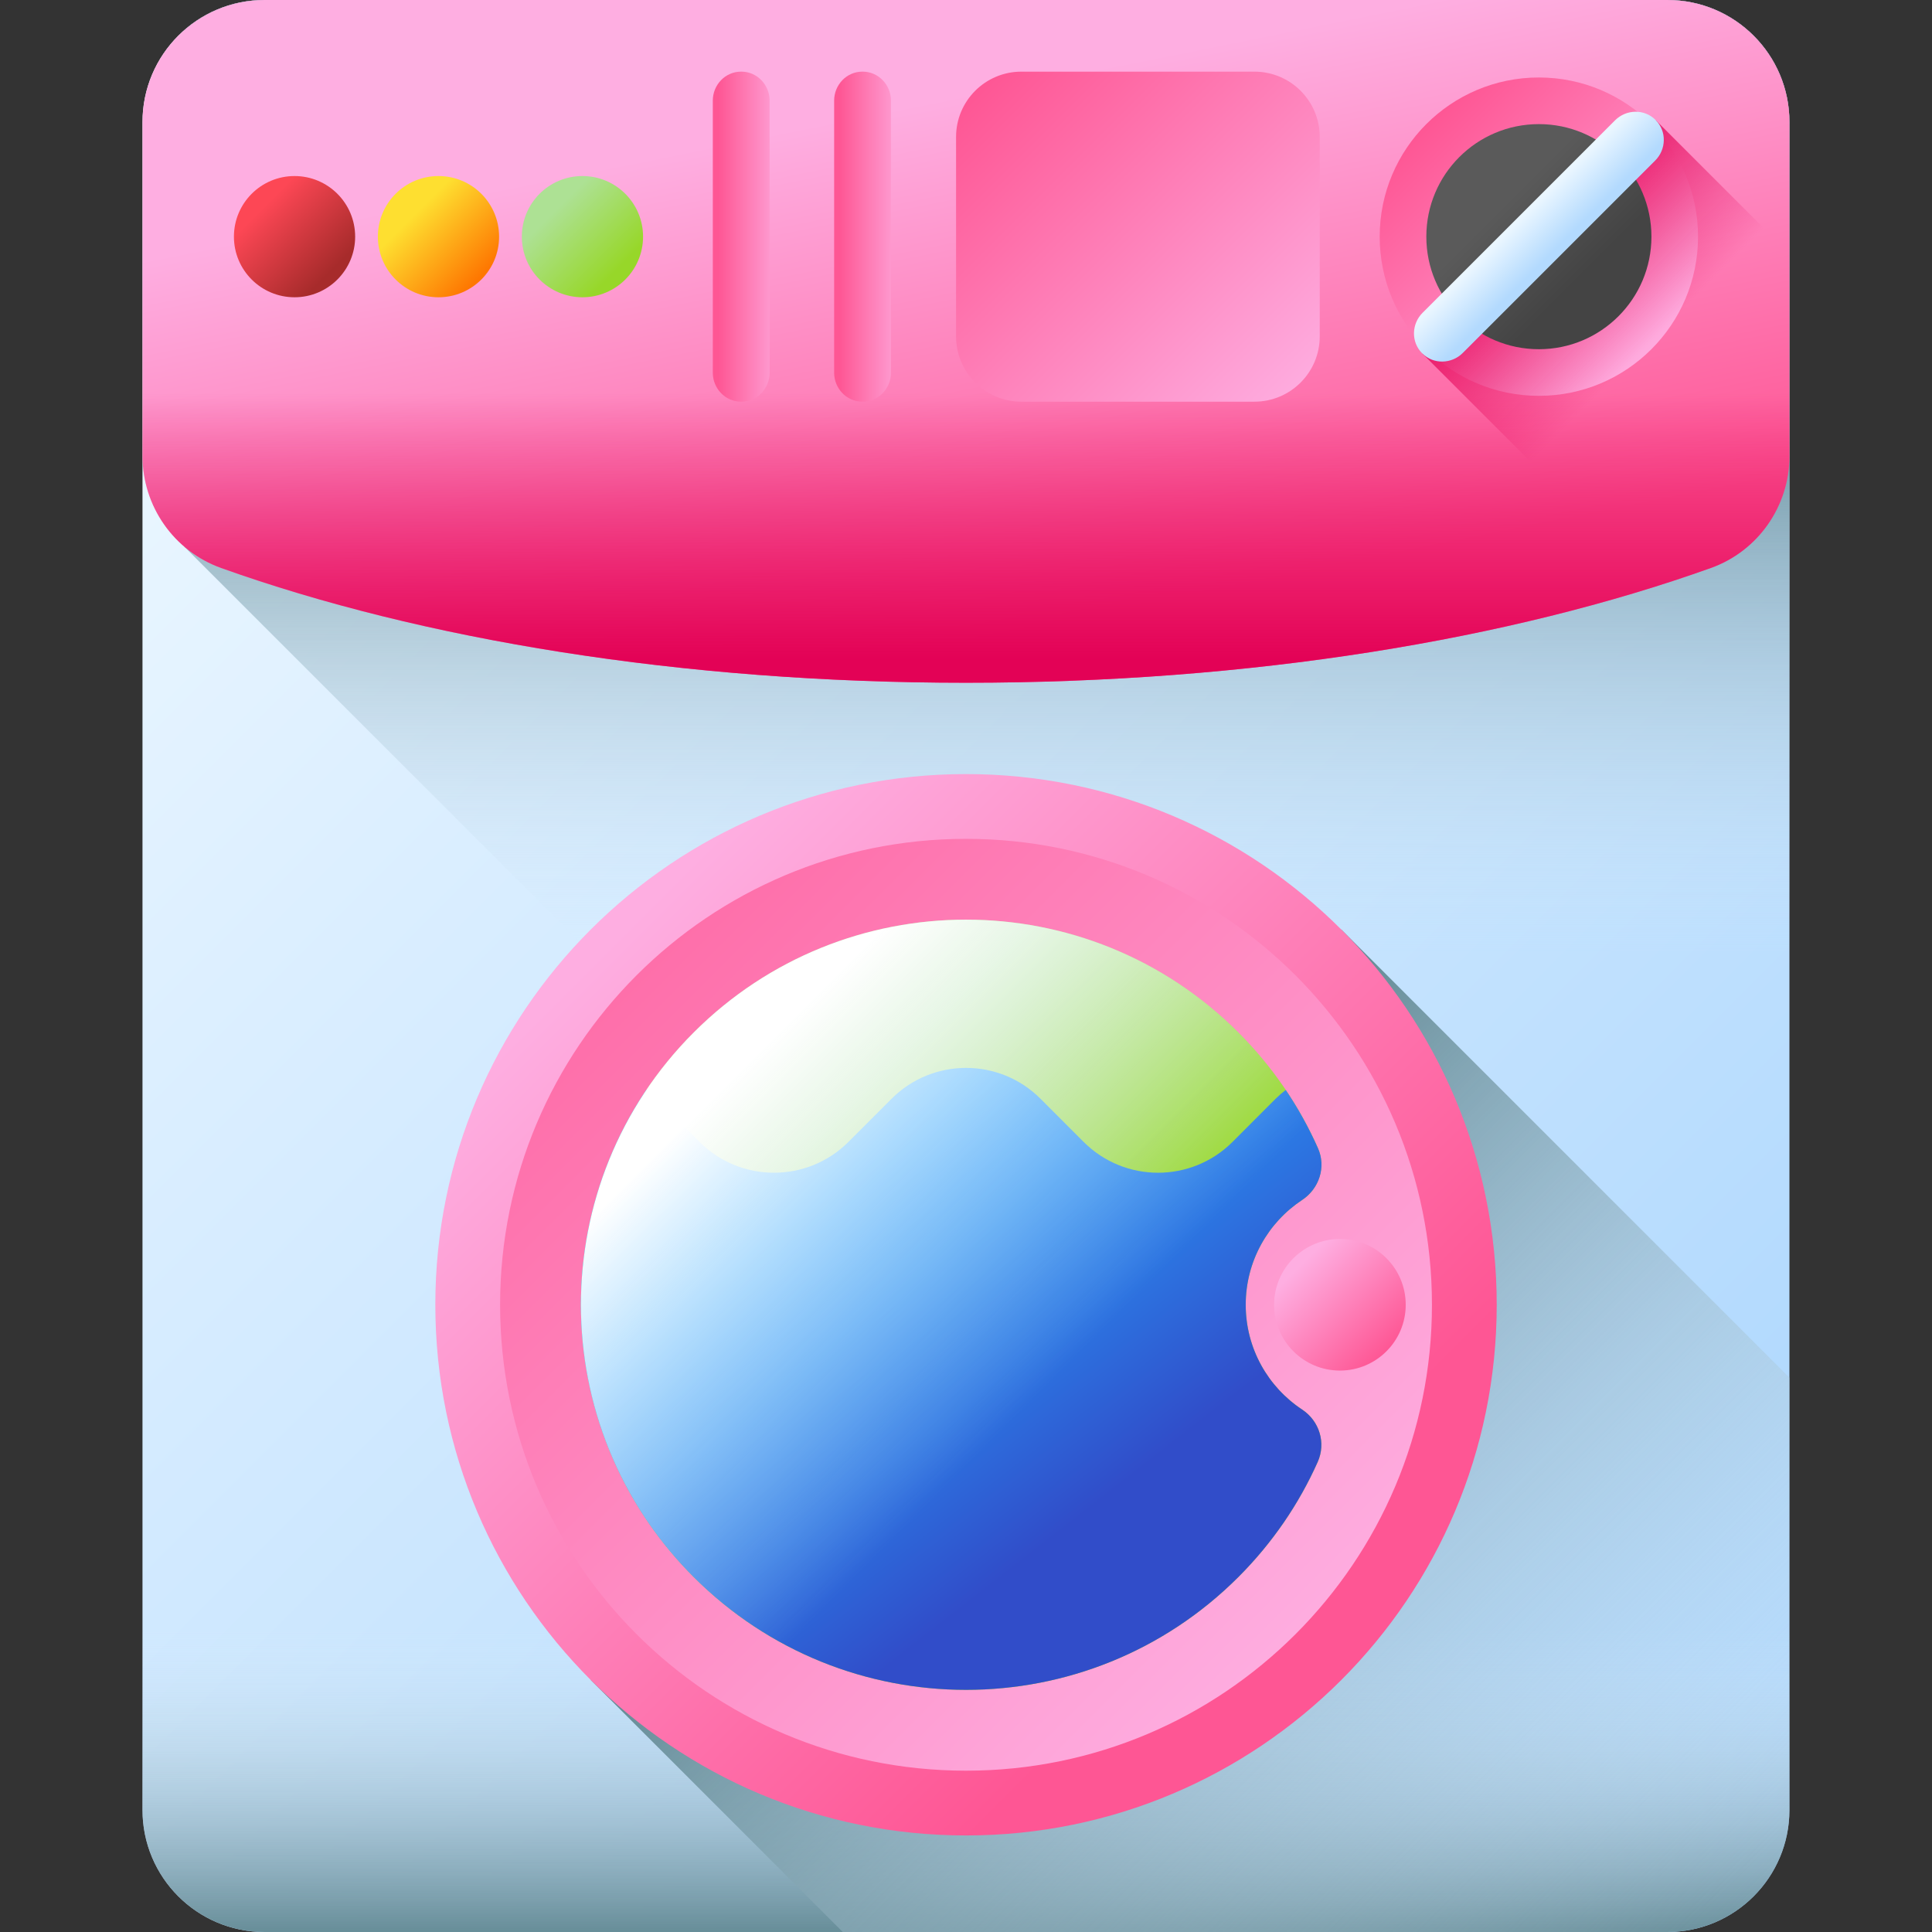 <svg width="200" height="200" viewBox="0 0 200 200" fill="none" xmlns="http://www.w3.org/2000/svg">
<rect x="0" y="0" width="200" height="200" fill="#333333" stroke="none"/>
<g clip-path="url(#clip0_251_5048)">
<path d="M172.607 200H27.385C20.407 200 14.75 194.343 14.75 187.365V12.635C14.75 5.657 20.407 0 27.385 0H172.607C179.585 0 185.242 5.657 185.242 12.635V187.365C185.242 194.343 179.585 200 172.607 200Z" fill="url(#paint0_linear_251_5048)"/>
<path d="M172.607 200C179.585 200 185.242 194.343 185.242 187.365V12.635C185.242 5.657 179.585 0 172.607 0H27.385C24.209 0 21.31 1.175 19.09 3.109V56.602L162.488 200H172.607Z" fill="url(#paint1_linear_251_5048)"/>
<path d="M14.75 133.531V187.365C14.75 194.343 20.407 200 27.385 200H172.607C179.585 200 185.242 194.343 185.242 187.365V133.531H14.75Z" fill="url(#paint2_linear_251_5048)"/>
<path d="M138.851 96.223L61.157 173.916L87.242 200H172.615C179.593 200 185.25 194.344 185.25 187.365V142.622L138.851 96.223Z" fill="url(#paint3_linear_251_5048)"/>
<path d="M100.003 190.006C130.344 190.006 154.94 165.41 154.94 135.069C154.94 104.728 130.344 80.132 100.003 80.132C69.662 80.132 45.065 104.728 45.065 135.069C45.065 165.41 69.662 190.006 100.003 190.006Z" fill="url(#paint4_linear_251_5048)"/>
<path d="M100.003 183.301C126.641 183.301 148.235 161.707 148.235 135.069C148.235 108.431 126.641 86.837 100.003 86.837C73.365 86.837 51.77 108.431 51.77 135.069C51.77 161.707 73.365 183.301 100.003 183.301Z" fill="url(#paint5_linear_251_5048)"/>
<path d="M134.795 145.916C136.591 147.103 137.29 149.373 136.412 151.339C134.481 155.662 131.743 159.711 128.193 163.258C112.624 178.827 87.385 178.827 71.816 163.258C56.244 147.689 56.244 122.45 71.816 106.878C87.385 91.309 112.624 91.309 128.193 106.878C131.743 110.425 134.482 114.476 136.413 118.801C137.29 120.766 136.591 123.037 134.795 124.223C131.277 126.547 128.957 130.537 128.957 135.07C128.957 139.602 131.276 143.592 134.795 145.916Z" fill="url(#paint6_linear_251_5048)"/>
<path d="M134.794 145.915C136.589 147.102 137.287 149.372 136.41 151.336C134.48 155.659 131.74 159.71 128.192 163.258C112.624 178.826 87.385 178.826 71.816 163.258C58.102 149.548 56.471 128.332 66.91 112.83C67.271 113.109 67.62 113.411 67.953 113.74L72.42 118.211C76.675 122.465 83.577 122.465 87.832 118.207L92.298 113.74C96.553 109.485 103.455 109.485 107.71 113.74L112.177 118.211C116.432 122.465 123.333 122.465 127.588 118.211L132.055 113.74C132.388 113.411 132.737 113.109 133.098 112.83C134.402 114.766 135.517 116.79 136.444 118.878C137.304 120.816 136.562 123.055 134.793 124.224C131.276 126.549 128.957 130.537 128.957 135.069C128.957 139.603 131.277 143.591 134.794 145.915Z" fill="url(#paint7_linear_251_5048)"/>
<path d="M134.795 145.916C136.591 147.103 137.29 149.373 136.412 151.339C134.481 155.662 131.743 159.711 128.193 163.258C112.624 178.827 87.385 178.827 71.816 163.258C56.244 147.689 56.244 122.45 71.816 106.878C87.385 91.309 112.624 91.309 128.193 106.878C131.743 110.425 134.482 114.476 136.413 118.801C137.29 120.766 136.591 123.037 134.795 124.223C131.277 126.547 128.957 130.537 128.957 135.07C128.957 139.602 131.276 143.592 134.795 145.916Z" fill="url(#paint8_linear_251_5048)"/>
<path d="M138.709 141.881C142.471 141.881 145.52 138.831 145.52 135.069C145.52 131.307 142.471 128.258 138.709 128.258C134.947 128.258 131.897 131.307 131.897 135.069C131.897 138.831 134.947 141.881 138.709 141.881Z" fill="url(#paint9_linear_251_5048)"/>
<path d="M172.61 0H27.388C20.41 0 14.753 5.657 14.753 12.635V47.204C14.753 52.399 18.003 57.051 22.894 58.8C43.601 66.202 70.541 70.678 99.998 70.678C129.456 70.678 156.396 66.202 177.103 58.8C181.994 57.051 185.244 52.398 185.244 47.204V12.635C185.245 5.657 179.588 0 172.61 0Z" fill="url(#paint10_linear_251_5048)"/>
<path d="M14.753 24.499V47.203C14.753 52.398 18.003 57.05 22.894 58.799C43.601 66.202 70.541 70.678 99.998 70.678C129.456 70.678 156.396 66.202 177.103 58.799C181.995 57.05 185.244 52.398 185.244 47.203V24.499H14.753Z" fill="url(#paint11_linear_251_5048)"/>
<path d="M30.49 30.773C33.956 30.773 36.765 27.964 36.765 24.499C36.765 21.033 33.956 18.224 30.49 18.224C27.025 18.224 24.216 21.033 24.216 24.499C24.216 27.964 27.025 30.773 30.49 30.773Z" fill="url(#paint12_linear_251_5048)"/>
<path d="M45.392 30.773C48.857 30.773 51.666 27.964 51.666 24.499C51.666 21.033 48.857 18.224 45.392 18.224C41.926 18.224 39.117 21.033 39.117 24.499C39.117 27.964 41.926 30.773 45.392 30.773Z" fill="url(#paint13_linear_251_5048)"/>
<path d="M60.294 30.773C63.759 30.773 66.569 27.964 66.569 24.499C66.569 21.033 63.759 18.224 60.294 18.224C56.829 18.224 54.02 21.033 54.02 24.499C54.02 27.964 56.829 30.773 60.294 30.773Z" fill="url(#paint14_linear_251_5048)"/>
<path d="M92.232 38.59V10.409C92.232 8.787 90.942 7.422 89.321 7.416C89.301 7.416 89.281 7.416 89.261 7.416C87.64 7.421 86.35 8.787 86.35 10.409V38.59C86.35 40.211 87.64 41.577 89.261 41.582H89.321C90.941 41.577 92.232 40.211 92.232 38.59Z" fill="url(#paint15_linear_251_5048)"/>
<path d="M79.671 38.59V10.409C79.671 8.787 78.381 7.422 76.76 7.416C76.74 7.416 76.72 7.416 76.7 7.416C75.079 7.421 73.789 8.787 73.789 10.409V38.59C73.789 40.211 75.079 41.577 76.7 41.582H76.76C78.381 41.577 79.671 40.211 79.671 38.59Z" fill="url(#paint16_linear_251_5048)"/>
<path d="M129.858 41.582H105.732C101.998 41.582 98.972 38.555 98.972 34.822V14.177C98.972 10.443 101.998 7.417 105.732 7.417H129.858C133.592 7.417 136.618 10.443 136.618 14.177V34.822C136.619 38.555 133.592 41.582 129.858 41.582Z" fill="url(#paint17_linear_251_5048)"/>
<path d="M159.302 40.976C168.403 40.976 175.78 33.599 175.78 24.499C175.78 15.399 168.403 8.022 159.302 8.022C150.202 8.022 142.825 15.399 142.825 24.499C142.825 33.599 150.202 40.976 159.302 40.976Z" fill="url(#paint18_linear_251_5048)"/>
<path d="M171.403 12.441L147.244 36.6L171.367 60.723C173.326 60.106 175.24 59.466 177.101 58.8C181.993 57.051 185.243 52.399 185.243 47.205V26.28L171.403 12.441Z" fill="url(#paint19_linear_251_5048)"/>
<path d="M159.304 36.15C165.739 36.15 170.955 30.934 170.955 24.499C170.955 18.064 165.739 12.848 159.304 12.848C152.87 12.848 147.653 18.064 147.653 24.499C147.653 30.934 152.87 36.15 159.304 36.15Z" fill="url(#paint20_linear_251_5048)"/>
<path d="M151.422 36.542L171.349 16.615C172.496 15.469 172.549 13.591 171.406 12.44C171.392 12.426 171.378 12.412 171.364 12.398C170.214 11.256 168.336 11.309 167.19 12.455L147.262 32.382C146.116 33.529 146.063 35.407 147.205 36.556C147.22 36.571 147.234 36.585 147.248 36.599C148.398 37.742 150.276 37.689 151.422 36.542Z" fill="url(#paint21_linear_251_5048)"/>
</g>
<defs>
<linearGradient id="paint0_linear_251_5048" x1="29.021" y1="29.026" x2="163.148" y2="163.152" gradientUnits="userSpaceOnUse">
<stop stop-color="#EAF6FF"/>
<stop offset="1" stop-color="#B3DAFE"/>
</linearGradient>
<linearGradient id="paint1_linear_251_5048" x1="102.166" y1="98.823" x2="102.166" y2="41.267" gradientUnits="userSpaceOnUse">
<stop stop-color="#D8ECFE" stop-opacity="0"/>
<stop offset="1" stop-color="#678D98"/>
</linearGradient>
<linearGradient id="paint2_linear_251_5048" x1="99.996" y1="168.627" x2="99.996" y2="200.039" gradientUnits="userSpaceOnUse">
<stop stop-color="#D8ECFE" stop-opacity="0"/>
<stop offset="1" stop-color="#678D98"/>
</linearGradient>
<linearGradient id="paint3_linear_251_5048" x1="173.058" y1="208.123" x2="103.051" y2="138.116" gradientUnits="userSpaceOnUse">
<stop stop-color="#D8ECFE" stop-opacity="0"/>
<stop offset="1" stop-color="#678D98"/>
</linearGradient>
<linearGradient id="paint4_linear_251_5048" x1="62.847" y1="97.913" x2="127.87" y2="162.936" gradientUnits="userSpaceOnUse">
<stop stop-color="#FEAEE1"/>
<stop offset="1" stop-color="#FE5694"/>
</linearGradient>
<linearGradient id="paint5_linear_251_5048" x1="136.112" y1="171.179" x2="38.061" y2="73.127" gradientUnits="userSpaceOnUse">
<stop stop-color="#FEAEE1"/>
<stop offset="1" stop-color="#FE5694"/>
</linearGradient>
<linearGradient id="paint6_linear_251_5048" x1="83.435" y1="118.498" x2="106.938" y2="142.002" gradientUnits="userSpaceOnUse">
<stop stop-color="#ADE194"/>
<stop offset="1" stop-color="#97D729"/>
</linearGradient>
<linearGradient id="paint7_linear_251_5048" x1="82.913" y1="113.264" x2="115.068" y2="154.439" gradientUnits="userSpaceOnUse">
<stop stop-color="#26A6FE"/>
<stop offset="0.185" stop-color="#27A0FB"/>
<stop offset="0.42" stop-color="#2990F1"/>
<stop offset="0.682" stop-color="#2C76E2"/>
<stop offset="0.961" stop-color="#3052CC"/>
<stop offset="1" stop-color="#314DC9"/>
</linearGradient>
<linearGradient id="paint8_linear_251_5048" x1="76.115" y1="111.178" x2="108.338" y2="143.402" gradientUnits="userSpaceOnUse">
<stop stop-color="white"/>
<stop offset="0.324" stop-color="#F7FCFF" stop-opacity="0.676"/>
<stop offset="1" stop-color="#EAF6FF" stop-opacity="0"/>
</linearGradient>
<linearGradient id="paint9_linear_251_5048" x1="134.616" y1="130.976" x2="143.61" y2="139.971" gradientUnits="userSpaceOnUse">
<stop stop-color="#FEAEE1"/>
<stop offset="1" stop-color="#FE5694"/>
</linearGradient>
<linearGradient id="paint10_linear_251_5048" x1="96.094" y1="10.517" x2="107.075" y2="65.027" gradientUnits="userSpaceOnUse">
<stop stop-color="#FEAEE1"/>
<stop offset="1" stop-color="#FE5694"/>
</linearGradient>
<linearGradient id="paint11_linear_251_5048" x1="99.999" y1="40.784" x2="99.999" y2="68.28" gradientUnits="userSpaceOnUse">
<stop stop-color="#E30256" stop-opacity="0"/>
<stop offset="1" stop-color="#E30256"/>
</linearGradient>
<linearGradient id="paint12_linear_251_5048" x1="27.318" y1="21.326" x2="34.181" y2="28.189" gradientUnits="userSpaceOnUse">
<stop stop-color="#FD4755"/>
<stop offset="1" stop-color="#A72B2B"/>
</linearGradient>
<linearGradient id="paint13_linear_251_5048" x1="43.004" y1="22.111" x2="49.631" y2="28.739" gradientUnits="userSpaceOnUse">
<stop stop-color="#FEDF30"/>
<stop offset="1" stop-color="#FE7701"/>
</linearGradient>
<linearGradient id="paint14_linear_251_5048" x1="57.514" y1="21.719" x2="63.816" y2="28.021" gradientUnits="userSpaceOnUse">
<stop stop-color="#ADE194"/>
<stop offset="1" stop-color="#97D729"/>
</linearGradient>
<linearGradient id="paint15_linear_251_5048" x1="94.049" y1="24.5" x2="86.913" y2="24.5" gradientUnits="userSpaceOnUse">
<stop stop-color="#FEAEE1"/>
<stop offset="1" stop-color="#FE5694"/>
</linearGradient>
<linearGradient id="paint16_linear_251_5048" x1="81.488" y1="24.5" x2="74.353" y2="24.5" gradientUnits="userSpaceOnUse">
<stop stop-color="#FEAEE1"/>
<stop offset="1" stop-color="#FE5694"/>
</linearGradient>
<linearGradient id="paint17_linear_251_5048" x1="134.958" y1="41.661" x2="101.738" y2="8.443" gradientUnits="userSpaceOnUse">
<stop stop-color="#FEAEE1"/>
<stop offset="1" stop-color="#FE5694"/>
</linearGradient>
<linearGradient id="paint18_linear_251_5048" x1="171.821" y1="37.018" x2="147.59" y2="12.787" gradientUnits="userSpaceOnUse">
<stop stop-color="#FEAEE1"/>
<stop offset="1" stop-color="#FE5694"/>
</linearGradient>
<linearGradient id="paint19_linear_251_5048" x1="170.537" y1="35.734" x2="155.888" y2="21.084" gradientUnits="userSpaceOnUse">
<stop stop-color="#E30256" stop-opacity="0"/>
<stop offset="1" stop-color="#E30256"/>
</linearGradient>
<linearGradient id="paint20_linear_251_5048" x1="155.81" y1="21.005" x2="163.55" y2="28.744" gradientUnits="userSpaceOnUse">
<stop stop-color="#5A5A5A"/>
<stop offset="1" stop-color="#444444"/>
</linearGradient>
<linearGradient id="paint21_linear_251_5048" x1="157.439" y1="22.625" x2="160.812" y2="25.998" gradientUnits="userSpaceOnUse">
<stop stop-color="#EAF6FF"/>
<stop offset="1" stop-color="#B3DAFE"/>
</linearGradient>
<clipPath id="clip0_251_5048">
<rect width="200" height="200" fill="white"/>
</clipPath>
</defs>
</svg>
